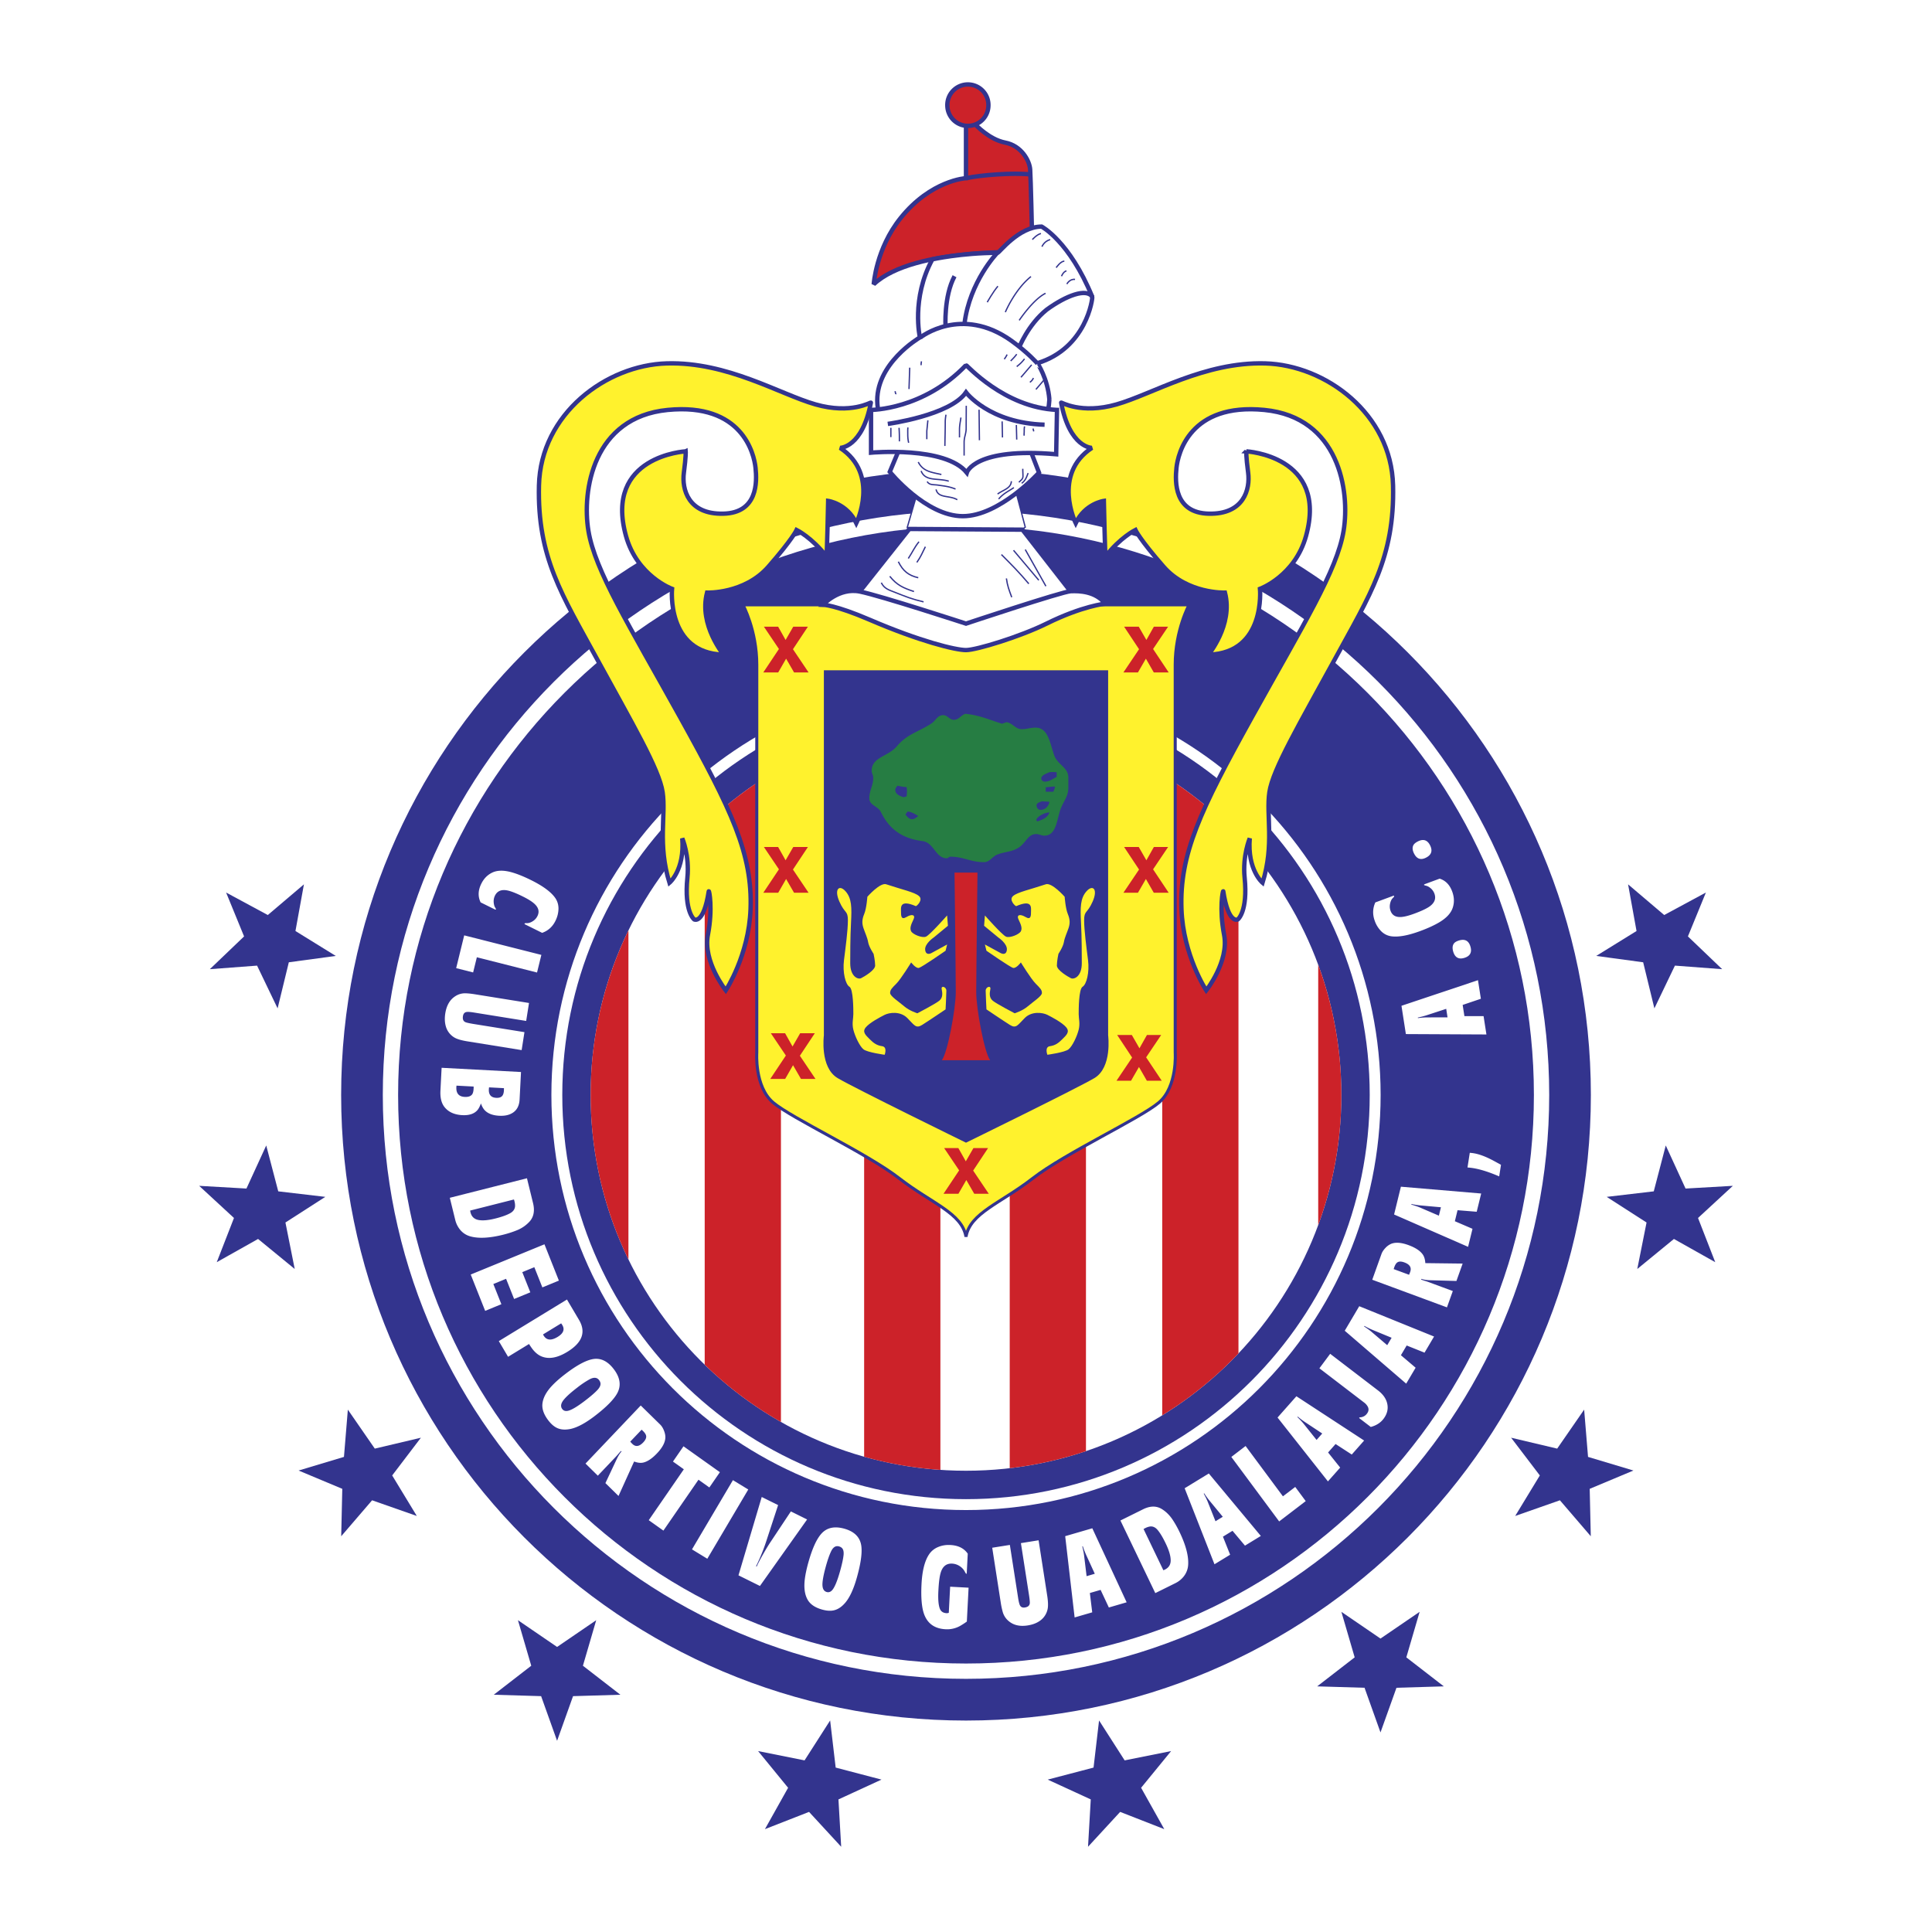 <?xml version="1.0" encoding="UTF-8"?> <svg xmlns="http://www.w3.org/2000/svg" width="2500" height="2500" viewBox="0 0 192.756 192.756"><path fill-rule="evenodd" clip-rule="evenodd" fill="#fff" d="M0 0h192.756v192.756H0V0z"></path><path d="M34.036 109.242c0-34.475 27.912-62.42 62.342-62.42s62.343 27.946 62.343 62.42c0 34.473-27.912 62.418-62.343 62.418s-62.342-27.945-62.342-62.418z" fill-rule="evenodd" clip-rule="evenodd" fill="#33348e"></path><path d="M58.929 109.242c0-20.709 16.767-37.496 37.449-37.496 20.683 0 37.448 16.787 37.448 37.496 0 20.707-16.766 37.494-37.448 37.494-20.682 0-37.449-16.787-37.449-37.494z" fill-rule="evenodd" clip-rule="evenodd" fill="#fff"></path><path d="M77.915 76.615v65.254a37.58 37.58 0 0 1-7.607-5.713V82.328a37.58 37.58 0 0 1 7.607-5.713zM86.215 75.074h7.608v71.575a37.417 37.417 0 0 1-7.608-1.309V75.074zM100.74 75.074h7.607v69.708a37.282 37.282 0 0 1-7.607 1.701V75.074zM123.562 83.456v51.572a37.59 37.59 0 0 1-7.607 6.182V77.275a37.592 37.592 0 0 1 7.607 6.181zM131.518 122.23V96.252a37.476 37.476 0 0 1 2.309 12.99 37.488 37.488 0 0 1-2.309 12.988zM62.699 92.83v32.825a37.386 37.386 0 0 1-3.77-16.412 37.381 37.381 0 0 1 3.77-16.413z" fill-rule="evenodd" clip-rule="evenodd" fill="#cc2229"></path><path d="M38.956 109.242c0-31.754 25.708-57.495 57.422-57.495s57.423 25.74 57.423 57.495c0 31.752-25.709 57.492-57.423 57.492s-57.422-25.74-57.422-57.492z" fill="none" stroke="#fff" stroke-width="1.527" stroke-miterlimit="2.613"></path><path d="M55.556 109.242c0-22.575 18.277-40.875 40.822-40.875 22.546 0 40.823 18.299 40.823 40.875 0 22.572-18.277 40.873-40.823 40.873-22.545 0-40.822-18.301-40.822-40.873z" fill="none" stroke="#fff" stroke-width="1.087" stroke-miterlimit="2.613"></path><path d="M124.346 45.031s8.168.442 5.959 8.435c-1.107 4.011-4.596 5.284-4.596 5.284s.596 6.394-5.107 6.564c-.086.003 2.459-2.915 1.613-6.187 0 0-3.738.141-6.123-2.589-2.387-2.73-2.812-3.663-2.812-3.663s-1.533.762-2.977 2.639c-.053.068-.17-5.54-.17-5.54s-1.877.256-2.812 2.219c0 0-2.381-4.869 1.619-7.508 0 0-2.217 0-3.068-4.511-.016-.083 1.953 1.195 5.533.171 3.578-1.024 8.77-4.254 14.816-4.089 6.043.165 12.594 5.022 12.764 12.183.17 7.161-2.301 10.915-5.789 17.303-3.488 6.387-6.209 11-6.549 13.298-.342 2.298.512 5.199-.682 9.033 0 0-1.535-1.28-1.277-4.431 0 0-.732 1.71-.512 3.918.34 3.413-.684 4.175-.684 4.175s-.936.512-1.447-2.809c-.027-.169-.426 1.7.084 4.345.512 2.645-1.783 5.539-1.783 5.539s-2.301-3.494-2.471-8.093c-.203-5.492 1.854-9.833 7.02-19.147 5.166-9.313 8.494-14.612 9.156-18.606.66-3.995-.463-11.336-7.906-12.064s-8.619 4.37-8.768 5.768c-.146 1.398-.24 4.51 3.234 4.583 3.475.074 4.137-2.427 3.916-4.094s-.181-2.126-.181-2.126zM68.411 45.031s-8.167.442-5.959 8.435c1.107 4.011 4.596 5.284 4.596 5.284s-.597 6.394 5.107 6.564c.085.003-2.46-2.915-1.614-6.187 0 0 3.738.141 6.125-2.589 2.385-2.73 2.812-3.663 2.812-3.663s1.534.762 2.977 2.639c.052.068.17-5.54.17-5.54s1.875.256 2.812 2.219c0 0 2.381-4.869-1.619-7.508 0 0 2.215 0 3.068-4.511.015-.083-1.955 1.195-5.534.171-3.579-1.024-8.768-4.254-14.815-4.089-6.044.165-12.594 5.022-12.765 12.183-.17 7.161 2.3 10.915 5.789 17.303 3.489 6.387 6.209 11 6.55 13.298.34 2.298-.511 5.199.681 9.033 0 0 1.534-1.28 1.278-4.431 0 0 .732 1.71.512 3.918-.341 3.413.682 4.175.682 4.175s.937.512 1.448-2.809c.026-.169.426 1.7-.085 4.345-.512 2.645 1.784 5.539 1.784 5.539s2.3-3.494 2.471-8.093c.204-5.492-1.855-9.833-7.02-19.147-5.166-9.313-8.494-14.612-9.156-18.606-.661-3.995.462-11.336 7.906-12.064s8.62 4.37 8.767 5.768c.147 1.398.241 4.51-3.232 4.583-3.477.074-4.137-2.427-3.917-4.094.22-1.67.181-2.126.181-2.126z" fill-rule="evenodd" clip-rule="evenodd" fill="#fff22d" stroke="#33348e" stroke-width=".436" stroke-miterlimit="2.613"></path><path d="M96.378 60.341h22.257s-1.383 2.527-1.383 5.99v38.692s.24 3.395-1.631 4.98c-1.871 1.584-9.34 5.043-12.578 7.557-3.236 2.514-6.251 3.451-6.665 5.828-.414-2.377-3.427-3.314-6.666-5.828s-10.707-5.973-12.577-7.557c-1.871-1.586-1.631-4.98-1.631-4.98V88.751v-22.42c0-3.462-1.384-5.99-1.384-5.99h22.258z" fill-rule="evenodd" clip-rule="evenodd" fill="#fff22d" stroke="#33348e" stroke-width=".305" stroke-miterlimit="2.613"></path><path d="M96.378 66.871h14.181v36.434s.426 3.205-1.387 4.266c-1.811 1.061-12.794 6.434-12.794 6.434s-10.984-5.373-12.794-6.434c-1.811-1.061-1.386-4.266-1.386-4.266V66.871h14.18z" fill-rule="evenodd" clip-rule="evenodd" fill="#33348e"></path><path fill-rule="evenodd" clip-rule="evenodd" fill="#cc2229" d="M112.084 67.087l1.559-2.315-1.491-2.248h1.461l.762 1.325.746-1.325h1.42l-1.498 2.227 1.557 2.336h-1.487l-.787-1.371-.793 1.371h-1.449zM112.084 89.069l1.559-2.315-1.491-2.248h1.461l.762 1.325.746-1.325h1.42l-1.498 2.227 1.557 2.336h-1.487l-.787-1.371-.793 1.371h-1.449zM111.393 107.826l1.558-2.314-1.49-2.25h1.461l.762 1.326.746-1.326h1.42l-1.5 2.228 1.558 2.336h-1.486l-.787-1.371-.793 1.371h-1.449zM80.671 67.087l-1.558-2.315 1.491-2.248h-1.461l-.764 1.325-.745-1.325h-1.42l1.5 2.227-1.558 2.336h1.487l.787-1.371.793 1.371h1.448zM80.671 89.069l-1.558-2.315 1.491-2.248h-1.461l-.764 1.325-.745-1.325h-1.42l1.5 2.227-1.558 2.336h1.487l.787-1.371.793 1.371h1.448zM98.65 119.104l-1.558-2.315 1.49-2.248h-1.461l-.762 1.324-.746-1.324h-1.419l1.499 2.227-1.558 2.336h1.486l.788-1.372.792 1.372h1.449zM81.363 107.648l-1.559-2.316 1.492-2.248h-1.462l-.762 1.326-.745-1.326h-1.421l1.5 2.227-1.558 2.337h1.486l.788-1.373.792 1.373h1.449zM96.378 87.057h1.146s-.125 10.303-.125 11.936c0 1.635.807 6.008 1.387 6.785H93.97c.582-.777 1.388-5.15 1.388-6.785 0-1.633-.125-11.936-.125-11.936h1.145z"></path><path d="M98.264 91.336s1.727 1.961 2.113 2.117c.389.156 1.322-.234 1.477-.544.156-.311 0-.684-.232-1.167-.232-.482.156-.577.699-.25.543.328.543-.155.543-.544 0-.39.156-1.245-1.475-.544-.072.03-.777-.623-.311-1.012.465-.389 1.631-.622 3.262-1.167.611-.204 1.881 1.245 1.881 1.245s.08 1.151.312 1.711.232.95.076 1.417c-.154.466-.389.933-.465 1.4-.078.467-.543 1.167-.543 1.167s-.156.7-.156 1.167c0 .467 1.088 1.105 1.398 1.26.311.156 1.088-.154 1.088-1.494 0-.778 0-2.551-.078-4.045-.078-1.495-.078-2.428.545-3.128.621-.701 1.164-.234.621 1.011-.543 1.245-.855.872-.855 1.883 0 1.011.234 2.723.389 3.968.156 1.245-.154 2.428-.543 2.661-.389.234-.389 2.258-.389 2.725s.154.916 0 1.555c-.156.639-.621 1.65-1.012 1.963-.389.311-2.113.543-2.113.543s-.295-.777.25-.855c.543-.078.855-.311 1.242-.699.389-.391.777-.717.389-1.184s-1.414-1.012-1.881-1.246c-.467-.232-1.553-.389-2.254.312-.699.699-.854 1.088-1.477.699-.621-.389-2.346-1.555-2.346-1.555s-.078-1.479-.078-1.867c0-.391.543-.545.467-.156-.078.389-.141.855.248 1.166.389.312 2.176 1.246 2.176 1.246s.777-.234 1.32-.701c.545-.467 1.4-1.012 1.4-1.322s-.156-.467-.621-.934c-.469-.467-1.479-2.117-1.479-2.117s-.465.623-.775.545c-.312-.078-2.658-1.711-2.658-1.711l-.156-.623 1.57.856s.543.312.621-.311c.078-.623-.854-1.245-.854-1.245l-1.416-1.167.08-1.029zM94.492 91.336s-1.726 1.961-2.114 2.117-1.321-.234-1.476-.544c-.155-.311 0-.684.233-1.167.233-.482-.155-.577-.699-.25-.543.328-.543-.155-.543-.544 0-.39-.156-1.245 1.476-.544.071.03.777-.623.311-1.012s-1.632-.622-3.263-1.167c-.61-.204-1.881 1.245-1.881 1.245s-.078 1.151-.311 1.711c-.233.561-.233.95-.077 1.417.155.466.388.933.466 1.4.078.467.544 1.167.544 1.167s.156.7.156 1.167c0 .467-1.088 1.105-1.399 1.26-.31.156-1.088-.154-1.088-1.494 0-.778 0-2.551.079-4.045.078-1.495.078-2.428-.544-3.128-.622-.701-1.166-.234-.622 1.011.543 1.245.854.872.854 1.883 0 1.011-.233 2.723-.389 3.968-.155 1.245.156 2.428.544 2.661.389.234.389 2.258.389 2.725s-.155.916 0 1.555c.156.639.623 1.65 1.011 1.963.388.311 2.114.543 2.114.543s.294-.777-.25-.855c-.544-.078-.855-.311-1.243-.699-.389-.391-.778-.717-.389-1.184.389-.467 1.415-1.012 1.882-1.246.466-.232 1.553-.389 2.253.312.7.699.855 1.088 1.477.699s2.347-1.555 2.347-1.555.078-1.479.078-1.867c0-.391-.544-.545-.466-.156.078.389.14.855-.25 1.166-.388.312-2.176 1.246-2.176 1.246s-.776-.234-1.321-.701c-.543-.467-1.398-1.012-1.398-1.322s.155-.467.621-.934c.467-.467 1.477-2.117 1.477-2.117s.466.623.777.545c.311-.078 2.658-1.711 2.658-1.711l.155-.623-1.569.856s-.544.312-.622-.311c-.077-.623.854-1.245.854-1.245l1.416-1.167-.082-1.029z" fill-rule="evenodd" clip-rule="evenodd" fill="#fff22d"></path><path d="M103.518 81.945c.525-.175.99-.37 1.186-.875-.546-.059-1.671.68-1.186.875zm.816-3.401v.447h.758c.076-.175.135-.311.174-.505-.272-.039-.661.058-.932.058zm-.389 1.401c-.215.097-.525.155-.525.408 0 .233.156.447.389.447.467 0 .797-.331.895-.797-.196-.039-.546-.039-.759-.058zm.768-2.909c-.291.136-.826.303-.826.634 0 .175.174.311.35.311.484 0 .758-.252 1.186-.467v-.467a4.216 4.216 0 0 0-.71-.011zm-14.166 3.936l-.213.292c.194.214.35.467.66.467.272 0 .409-.175.622-.312-.272-.174-.719-.447-1.069-.447zm-1.01-2.583c-.077.136-.213.233-.213.409 0 .428.408.603.816.739l.311-.078c.04-.369.058-.564 0-.934-.274 0-.642-.078-.914-.136zm6.776-7.174c-.466.155-.641.603-1.146.603-.447 0-.622-.467-1.069-.467-.583 0-.719.545-1.204.855-1.342.856-2.392 1.031-3.421 2.257-.874 1.031-2.506 1.07-2.506 2.432 0 .272.155.428.155.7 0 .817-.389 1.246-.389 2.062 0 .701.874.759 1.166 1.381.854 1.751 2.176 2.627 4.139 2.879 1.146.136 1.282 1.711 2.429 1.711.136 0 .213-.156.35-.156 1.32 0 2.021.545 3.34.545.623 0 .836-.583 1.4-.778.797-.292 1.418-.234 2.117-.7.699-.467.875-1.323 1.711-1.323.309 0 .504.156.814.156 1.107 0 1.225-1.362 1.535-2.413.273-.934.855-1.4.855-2.373v-1.011c0-1.031-1.088-1.265-1.418-2.237-.428-1.206-.582-2.743-1.865-2.743-.525 0-.836.155-1.361.155-.641 0-.873-.584-1.516-.7l-.465.155c-1.339-.426-2.271-.854-3.651-.99z" fill-rule="evenodd" clip-rule="evenodd" fill="#267d43"></path><path d="M97.309 12.422s1.369 1.496 2.984 1.807c1.617.311 2.424 1.804 2.486 2.675s.188 6.536.188 6.536l.123 1.742s-11.875-.622-15.917 3.176c0 0 .226-3.542 2.675-6.597 3.044-3.798 6.529-3.985 6.529-3.985V11.24l.932 1.182z" fill-rule="evenodd" clip-rule="evenodd" fill="#cc2229" stroke="#33348e" stroke-width=".436" stroke-miterlimit="2.613"></path><path fill-rule="evenodd" clip-rule="evenodd" fill="#fff" stroke="#33348e" stroke-width=".131" stroke-miterlimit="2.613" d="M91.402 49.575l-.888 3.057 5.864 4.225 5.913-4.26-.889-3.378-10 .356z"></path><path d="M104.697 39.861c-.16 2.99-1.99 4.823-1.99 4.823l.955 2.47s-3.941 4.345-7.603 4.345c-3.703 0-7.284-4.425-7.284-4.425l1.034-2.47s-1.951-.239-2.27-4.265c-.319-4.026 4.239-6.673 4.239-6.673s-.887-3.874 1.243-7.791c0 0 2.902-.649 6.504-.649.162 0 2.107-2.619 4.4-2.619 0 0 2.777 1.46 5.047 7 .061.15-.586 5.144-5.471 6.626.003 0 1.034 1.518 1.196 3.628z" fill-rule="evenodd" clip-rule="evenodd" fill="#fff" stroke="#33348e" stroke-width=".436" stroke-miterlimit="2.613"></path><path d="M105.455 40.897c-5.295-.239-9.022-4.52-9.077-4.463-4.26 4.463-9.474 4.463-9.474 4.463v4.265s7.405-.679 9.554 1.992c0 0 .759-2.55 8.917-1.833l.08-4.424z" fill-rule="evenodd" clip-rule="evenodd" fill="#fff" stroke="#33348e" stroke-width=".436" stroke-miterlimit="2.613"></path><path d="M88.575 42.293s6.212-.838 7.803-3.149c0 0 2.308 3.07 7.841 3.229m-12.392-8.707s4.093-3.237 9.082.331c1.654 1.183 2.6 2.277 2.6 2.277m-9.172-3.649s-.19-3.033.897-5.067m4.252-2.317s-2.741 2.838-3.26 7.054m5.438 2.412s.875-2.293 2.766-3.814c1.918-1.395 3.996-2.199 4.564-1.253" fill="none" stroke="#33348e" stroke-width=".436" stroke-miterlimit="2.613"></path><path d="M100.303 31.142s.924-2.234 2.555-3.549m-1.17 4.366s1.391-2.091 2.627-2.696m-4.118 6.571c.123-.169.186-.267.283-.462m.356.64c.248-.249.398-.399.604-.675m-.001 1.238c.338-.266.514-.435.779-.772m-.353 1.839l1.064-1.244m-.177 1.742c.17-.125.258-.231.355-.426m.248 1.137l.852-.995m-12.308-1.423c0-.15.009-.231.036-.382m-1.243 2.764l.071-2.133m-1.385 2.631a1.406 1.406 0 0 1-.071-.284m-.426 3.655v.924m.817-.924c.035.524.035.826.035 1.351m.852-1.387c-.026.222-.018.338-.018.56 0 .382.009.596.089.969m1.918-2.239l-.106 1.066v.818m1.911-2.447c-.045.302-.072.462-.072.765 0 .915-.026 1.439-.035 2.354m1.598-2.835c-.062.48-.142.747-.142 1.227v.756m.675-3.156c0 .88-.009 1.368-.009 2.249 0 .55-.204.844-.204 1.395v1.324m1.49-4.577l.037 3.048m2.265-1.881l.035 1.6m1.385-1.244l.037 1.458m.78-1.316c-.035.195-.035.328-.035.533 0 .15-.025.239 0 .391m.888-.711c.018.115.035.178.07.284m-11.527 3.058c.471.942 1.314 1.021 2.308 1.244m-2.024-.355c.426 1.084 1.66.684 2.76 1.022m-2.156.039c.239.382.647.284 1.1.355.693.106 1.075.133 1.731.391m-1.944.036c.222.915 1.331.56 2.121 1.031m5.395-1.849c-.045.729-.799.853-1.377 1.279m2.514-2.518c0 .293.018.453.018.747 0 .285-.213.4-.408.596m-.499.536c-.629.417-1.047.586-1.518 1.137m2.94-2.589c-.17.444-.268.747-.641 1.022" fill="none" stroke="#33348e" stroke-width=".131" stroke-miterlimit="2.613"></path><path fill-rule="evenodd" clip-rule="evenodd" fill="#fff" stroke="#33348e" stroke-width=".436" stroke-miterlimit="2.613" d="M90.728 52.774l-5.037 6.352 10.687 3.626 10.522-3.626-4.892-6.28-11.28-.072z"></path><path d="M90.621 55.719c.435-.657.577-1.057 1.065-1.67m-.213 2.062c.399-.569.542-.942.852-1.564m-2.698 1.493c.461.933 1.02 1.377 1.988 1.6m-2.841-.143c.71.889 1.35 1.165 2.415 1.52m-3.261-.88c.292.596.754.72 1.34.951 1.092.436 1.722.693 2.876.959m7.768-4.718c1.109 1.111 1.703 1.706 2.734 2.915m-1.527-3.342l2.52 2.986m-1.348-3.057l2.059 3.652m-3.942-.773c.107.755.268 1.164.533 1.875" fill="none" stroke="#33348e" stroke-width=".131" stroke-miterlimit="2.613"></path><path d="M82.111 60.335s1.592-1.742 3.687-1.315c2.095.427 10.58 3.199 10.58 3.199s9.601-3.199 10.452-3.235 2.455 0 3.443 1.244c0 0-2.271.216-5.859 1.991-2.604 1.288-6.994 2.64-8.036 2.64-1.041 0-4.586-.865-9.621-3.031-3.429-1.474-4.646-1.493-4.646-1.493z" fill-rule="evenodd" clip-rule="evenodd" fill="#fff" stroke="#33348e" stroke-width=".436" stroke-miterlimit="2.613"></path><path d="M98.498 30.153s.574-1.031 1.064-1.6M103 23.901s.428-.498.854-.604m.105 1.316s.184-.533.818-.711m.598 2.802s.461-.675.816-.64m-.285 1.493s.178-.462.498-.533m.035 1.315s.283-.533.816-.462" fill="none" stroke="#33348e" stroke-width=".131" stroke-miterlimit="2.613"></path><path d="M94.517 10.555a2.05 2.05 0 1 1 4.097 0 2.049 2.049 0 0 1-4.097 0z" fill-rule="evenodd" clip-rule="evenodd" fill="#cc2229" stroke="#33348e" stroke-width=".436" stroke-miterlimit="2.613"></path><path d="M96.378 17.775c1.427-.312 4.724-.56 6.401-.374" fill="none" stroke="#33348e" stroke-width=".436" stroke-miterlimit="2.613"></path><path fill-rule="evenodd" clip-rule="evenodd" fill="#33348e" d="M116.842 174.705l-2.994 3.662 2.312 4.127-4.402-1.721-3.205 3.479.273-4.725-4.295-1.976 4.573-1.199.55-4.702 2.553 3.983 4.635-.928zM141.637 160.812l-1.328 4.542 3.74 2.894-4.723.141-1.594 4.455-1.591-4.455-4.725-.141 3.74-2.894-1.326-4.542 3.902 2.668 3.905-2.668zM158.051 140.639l.388 4.716 4.528 1.36-4.362 1.826.108 4.73-3.08-3.587-4.461 1.564 2.457-4.043-2.865-3.764 4.597 1.088 2.69-3.89zM166.193 114.283l1.975 4.299 4.719-.271-3.475 3.207 1.717 4.41-4.121-2.317-3.656 2.996.925-4.638-3.976-2.557 4.695-.551 1.197-4.578zM165.059 100.605l2.048-4.265 4.713.355-3.416-3.269 1.793-4.378-4.16 2.244-3.603-3.061.843 4.656-4.021 2.486 4.683.634 1.12 4.598zM75.636 174.705l2.993 3.662-2.312 4.127 4.402-1.721 3.206 3.479-.273-4.725 4.294-1.976-4.571-1.199-.552-4.702-2.552 3.983-4.635-.928zM51.676 161.648l1.327 4.543-3.74 2.893 4.724.141 1.594 4.455 1.592-4.455 4.723-.141-3.738-2.893 1.326-4.543-3.903 2.668-3.905-2.668zM34.705 140.639l-.388 4.716-4.527 1.36 4.36 1.826-.108 4.73 3.082-3.587 4.46 1.564-2.456-4.043 2.865-3.764-4.599 1.088-2.689-3.89zM26.562 114.283l-1.974 4.299-4.718-.271 3.473 3.207-1.717 4.41 4.122-2.317 3.656 2.996-.926-4.638 3.977-2.557-4.694-.551-1.199-4.578zM27.697 100.605l-2.049-4.265-4.713.355 3.417-3.269-1.793-4.378 4.16 2.244 3.604-3.061-.845 4.656 4.021 2.486-4.683.634-1.119 4.598z"></path><path d="M54.09 93.071l-1.696-.841c-.053-.025-.071-.055-.056-.086.017-.035.09-.049.22-.042.177.009.37-.052.578-.18.219-.133.382-.312.491-.538.194-.403.118-.783-.229-1.138-.237-.244-.646-.511-1.227-.799-.668-.331-1.184-.533-1.545-.607-.606-.121-1.023.056-1.25.53-.11.229-.147.481-.11.753.027.18.066.311.121.395.072.12.103.189.093.21-.015.032-.053.033-.111.004l-1.416-.701c-.279-.568-.262-1.179.052-1.833.256-.534.629-.916 1.12-1.146.495-.232 1.129-.242 1.902-.029.563.156 1.217.418 1.962.788 1.177.583 1.977 1.172 2.398 1.766.224.322.336.684.333 1.085a2.792 2.792 0 0 1-.292 1.188c-.288.6-.735 1.008-1.338 1.221zM53.58 97.029l-6.005-1.522-.371 1.513-1.692-.429.802-3.27 7.698 1.949-.432 1.759zM52.497 101.859l-5.229-.842c-.321-.051-.554-.07-.697-.053-.216.025-.343.166-.383.422-.046.297.031.492.232.588.09.047.336.104.738.174l5.167.83-.28 1.791-5.412-.873c-.624-.1-1.069-.234-1.337-.406a1.877 1.877 0 0 1-.821-1.111c-.105-.375-.123-.799-.049-1.27.125-.797.455-1.367.991-1.711a1.766 1.766 0 0 1 1.017-.297c.262.006.573.039.933.096l5.412.871-.282 1.791zM44.06 106.533l7.921.422-.141 2.74c-.031.602-.252 1.039-.661 1.312-.354.238-.813.342-1.378.312-.696-.037-1.2-.248-1.51-.631a1.969 1.969 0 0 1-.307-.602c-.109.301-.224.523-.348.668-.323.373-.829.541-1.522.504-.789-.043-1.38-.314-1.773-.816-.303-.387-.436-.934-.398-1.641l.117-2.268zm4.73 1.953l-.017.189c-.028.543.216.828.73.855.333.018.552-.074.66-.273.064-.115.101-.264.111-.449l.006-.242-1.49-.08zm-3.245-.172a1.912 1.912 0 0 0-.014.146c-.031.621.245.947.829.979.333.018.57-.055.715-.215.103-.113.162-.314.176-.602.003-.047.004-.119.005-.217l-1.711-.091zM44.878 119.504l7.697-1.949.606 2.475c.187.76.074 1.371-.339 1.838a3.459 3.459 0 0 1-1.221.857c-.428.176-.888.328-1.38.453-1.417.357-2.544.41-3.381.156a1.997 1.997 0 0 1-.937-.621 2.464 2.464 0 0 1-.509-1.027l-.536-2.182zm2.026 1.275c.015.078.028.137.037.18.11.445.399.703.867.771.411.062.952.008 1.625-.162.658-.166 1.156-.348 1.496-.543.283-.166.435-.389.458-.67a1.666 1.666 0 0 0-.054-.486 5.091 5.091 0 0 0-.054-.197l-4.375 1.107zM53.311 126.428l-1.202.494.801 2.014-1.617.664-.801-2.014-1.271.521.801 2.014-1.617.664-1.441-3.625 7.356-3.017 1.44 3.623-1.648.677-.801-2.015zM49.767 133.803l6.799-4.15 1.203 2.035c.716 1.211.326 2.273-1.172 3.188-.97.592-1.812.748-2.53.469-.333-.127-.641-.371-.926-.729a6.618 6.618 0 0 1-.359-.525l-2.091 1.277-.924-1.565zm4.411-.668c.024.051.043.084.055.105.289.488.758.535 1.406.141.568-.348.723-.738.466-1.174a3.625 3.625 0 0 0-.118-.176l-1.809 1.104zM61.268 136.641c.627.844.722 1.648.288 2.41-.354.621-1.093 1.361-2.215 2.221-.929.711-1.729 1.141-2.398 1.289-.514.111-.958.086-1.33-.076-.329-.143-.645-.418-.948-.826-.436-.588-.617-1.145-.54-1.672.08-.578.41-1.172.993-1.779.348-.361.779-.738 1.294-1.131 1.089-.834 1.978-1.322 2.667-1.465.821-.173 1.551.169 2.189 1.029zm-1.492 1.058c-.21-.281-.526-.312-.947-.088a8.922 8.922 0 0 0-1.207.807c-.616.471-1.059.863-1.329 1.18-.331.385-.397.711-.202.975.131.176.32.238.568.186.363-.08.931-.416 1.704-1.008.595-.455 1.022-.826 1.283-1.115.154-.178.242-.342.263-.49.023-.148-.021-.294-.133-.447zM58.416 146.021l5.51-5.795 1.937 1.898c.155.152.284.357.384.615.1.256.146.494.135.715-.027.477-.305.992-.833 1.547-.486.514-.942.818-1.365.918-.265.062-.571.027-.918-.105l-1.556 3.439-1.308-1.283 1.098-2.328c.183-.391.353-.666.512-.828l-.054-.053a6.313 6.313 0 0 0-.21.229 9.494 9.494 0 0 1-.271.311l-1.833 1.928-1.228-1.208zm4.463-2.187c.092.102.162.176.209.223.326.32.688.27 1.087-.148.231-.244.328-.465.289-.662-.027-.141-.128-.295-.3-.465a4.021 4.021 0 0 0-.15-.141l-1.135 1.193zM69.688 147.631l-3.5 5.078-1.462-1.039 3.5-5.078-1.085-.772 1.051-1.523 3.631 2.584-1.05 1.523-1.085-.773zM74.655 148.607l-4.086 6.909-1.529-.934 4.085-6.908 1.53.933zM75.998 149.355l1.634.809-1.143 3.486a19.365 19.365 0 0 1-.934 2.361 6.1 6.1 0 0 1-.125.246l.068.035c.033-.08.059-.137.073-.168.141-.293.346-.676.615-1.146s.5-.85.693-1.135l2.026-3.049 1.62.803-4.706 6.635-2.141-1.061 2.32-7.816zM84.28 152.529c1.001.293 1.555.875 1.659 1.748.085.713-.066 1.756-.454 3.131-.32 1.133-.704 1.967-1.151 2.494-.344.404-.712.654-1.107.752-.347.088-.763.061-1.247-.08-.697-.203-1.17-.537-1.421-1.004-.279-.512-.366-1.188-.261-2.029.064-.5.186-1.064.363-1.693.376-1.332.797-2.266 1.262-2.801.554-.641 1.341-.813 2.357-.518zm-.562 1.758c-.335-.096-.605.072-.808.51-.163.346-.324.805-.487 1.381-.212.752-.333 1.338-.363 1.754-.035.512.104.812.417.902.208.061.396-.006.563-.199.242-.285.496-.9.764-1.846.205-.727.326-1.285.363-1.676.019-.236-.008-.42-.08-.551-.067-.13-.19-.222-.369-.275zM96.636 158.404l-.174 3.379a7.349 7.349 0 0 1-.704.453 2.647 2.647 0 0 1-1.431.314c-1.025-.055-1.72-.516-2.082-1.383-.277-.66-.377-1.705-.304-3.131.067-1.285.304-2.25.713-2.895.236-.377.564-.646.985-.811.36-.146.755-.207 1.184-.184.786.041 1.362.33 1.73.865l-.098 1.898c-.004.078-.02.117-.047.115-.022-.002-.068-.066-.135-.195a1.485 1.485 0 0 0-.505-.564 1.51 1.51 0 0 0-.773-.262c-.584-.031-.969.287-1.154.949-.104.357-.177.947-.219 1.768-.042.814.005 1.402.141 1.764.106.289.33.443.674.463a.591.591 0 0 0 .224-.037l.135-2.605 1.84.099zM100.754 154.137l.828 5.312c.051.326.107.557.166.689.092.201.262.281.514.24.291-.047.451-.182.479-.406.016-.102-.006-.357-.066-.766l-.818-5.248 1.764-.283.855 5.498c.1.635.111 1.107.033 1.418a1.885 1.885 0 0 1-.787 1.137c-.318.219-.711.365-1.174.439-.785.127-1.42-.016-1.908-.428a1.82 1.82 0 0 1-.592-.893 7.712 7.712 0 0 1-.199-.928l-.855-5.5 1.76-.281zM109.807 158.623l-1.072.312.236 1.928-1.756.51-.941-8.109 2.705-.787 3.426 7.385-1.775.518-.823-1.757zm-.58-1.607l-.82-1.793a7.923 7.923 0 0 1-.373-.953l-.055.016c.098.396.164.732.193 1.006l.238 1.963.817-.239zM115.264 158.945l-3.479-7.244 2.256-1.117c.693-.344 1.307-.359 1.842-.045.416.248.775.594 1.078 1.035.26.389.502.814.723 1.277.641 1.334.926 2.443.855 3.326a2.042 2.042 0 0 1-.404 1.061 2.41 2.41 0 0 1-.881.721l-1.99.986zm.806-2.279c.072-.031.125-.057.164-.074.408-.203.596-.543.562-1.021-.023-.422-.189-.949-.494-1.582-.297-.619-.574-1.076-.832-1.373-.219-.246-.465-.352-.74-.316a1.54 1.54 0 0 0-.457.154 4.69 4.69 0 0 0-.18.096l1.977 4.116zM122.969 152.729l-.957.584.719 1.801-1.562.953-2.977-7.584 2.412-1.473 5.189 6.232-1.582.967-1.242-1.48zm-.971-1.399l-1.248-1.516a7.732 7.732 0 0 1-.604-.824l-.049.029c.197.357.344.664.441.922l.732 1.834.728-.445zM124.273 144.268l3.725 5.021 1.227-.937 1.048 1.414-2.65 2.027-4.773-6.434 1.423-1.091zM133.25 144.07l-.746.844 1.205 1.508-1.221 1.377-5.027-6.371 1.881-2.123 6.758 4.418-1.234 1.396-1.616-1.049zm-1.33-1.049l-1.631-1.08a7.535 7.535 0 0 1-.812-.607l-.039.043c.291.283.521.533.688.75l1.229 1.535.565-.641zM132.711 135.07l4.779 3.658c.449.344.74.732.875 1.166.176.574.07 1.123-.318 1.646-.299.402-.727.68-1.285.828l-1.09-.834c-.057-.043-.076-.076-.057-.102.006-.01.057-.02.145-.029a.892.892 0 0 0 .631-.377c.188-.254.195-.51.021-.766a1.283 1.283 0 0 0-.273-.299l-.354-.27-4.148-3.176 1.074-1.445zM140.344 134.24l-.574.971 1.467 1.246-.941 1.59-6.131-5.279 1.447-2.447 7.465 3.025-.951 1.609-1.782-.715zm-1.502-.771l-1.805-.744a7.474 7.474 0 0 1-.912-.439l-.031.051c.34.221.613.422.816.602l1.494 1.27.438-.74zM144.363 130.436l-7.453-2.756.92-2.568c.074-.207.207-.41.396-.607a1.72 1.72 0 0 1 .588-.416c.441-.168 1.018-.121 1.73.143.658.244 1.119.543 1.381.895.164.219.258.518.279.895l3.725.045-.621 1.736-2.541-.072c-.426-.01-.742-.057-.951-.139l-.027.072c.1.037.195.07.291.102.191.057.32.1.389.125l2.479.916-.585 1.629zm-3.781-3.252a5.34 5.34 0 0 0 .113-.283c.154-.434-.035-.75-.576-.947-.312-.117-.549-.115-.711 0-.115.082-.215.238-.297.467-.016.041-.035.107-.064.197l1.535.566zM145.42 120.742l-.268 1.1 1.76.756-.441 1.799-7.383-3.227.68-2.773 8.01.68-.447 1.82-1.911-.155zm-1.658-.293l-1.939-.174a7.586 7.586 0 0 1-1-.15l-.014.059c.389.109.707.221.955.332l1.793.771.205-.838zM146.412 116.479l.229-1.465c.17.016.295.029.375.043.514.082 1.098.291 1.752.623.146.07.475.25.986.535l-.18 1.154c-.992-.43-1.859-.705-2.6-.826a7.477 7.477 0 0 0-.562-.064zM145.93 100.262l.174 1.119 1.912-.002.285 1.83-8.037-.039-.439-2.822 7.633-2.555.289 1.854-1.817.615zm-1.641.39l-1.852.607a7.47 7.47 0 0 1-.979.26l.01.059a6.79 6.79 0 0 1 1.008-.072l1.945-.004-.132-.85zM144.98 94.917c-.09-.321-.066-.58.07-.775.096-.134.273-.239.535-.316.584-.17.959.04 1.125.63.164.575-.047.947-.633 1.118-.559.164-.927-.055-1.097-.657zM137.217 90.035l1.775-.656c.055-.02.088-.014.1.02.014.037-.027.1-.123.19-.131.123-.221.305-.275.547-.057.252-.045.496.041.733.15.422.473.629.965.623.338-.003.811-.117 1.418-.342.699-.259 1.199-.494 1.504-.707.506-.358.67-.786.492-1.281a1.282 1.282 0 0 0-.457-.604 1.008 1.008 0 0 0-.365-.186c-.135-.03-.205-.056-.213-.078-.012-.034.014-.062.076-.084l1.479-.547c.598.19 1.018.627 1.262 1.312.201.559.213 1.096.035 1.614-.18.523-.613.993-1.301 1.41-.502.303-1.143.599-1.922.887-1.23.455-2.201.63-2.916.525a1.761 1.761 0 0 1-.998-.51 2.757 2.757 0 0 1-.639-1.04c-.225-.629-.206-1.237.062-1.826zM141.064 85.125c-.145-.301-.164-.56-.062-.777.07-.149.229-.284.471-.405.547-.271.953-.13 1.219.421.258.538.113.942-.434 1.213-.526.261-.924.11-1.194-.452z" fill-rule="evenodd" clip-rule="evenodd" fill="#fff"></path></svg> 